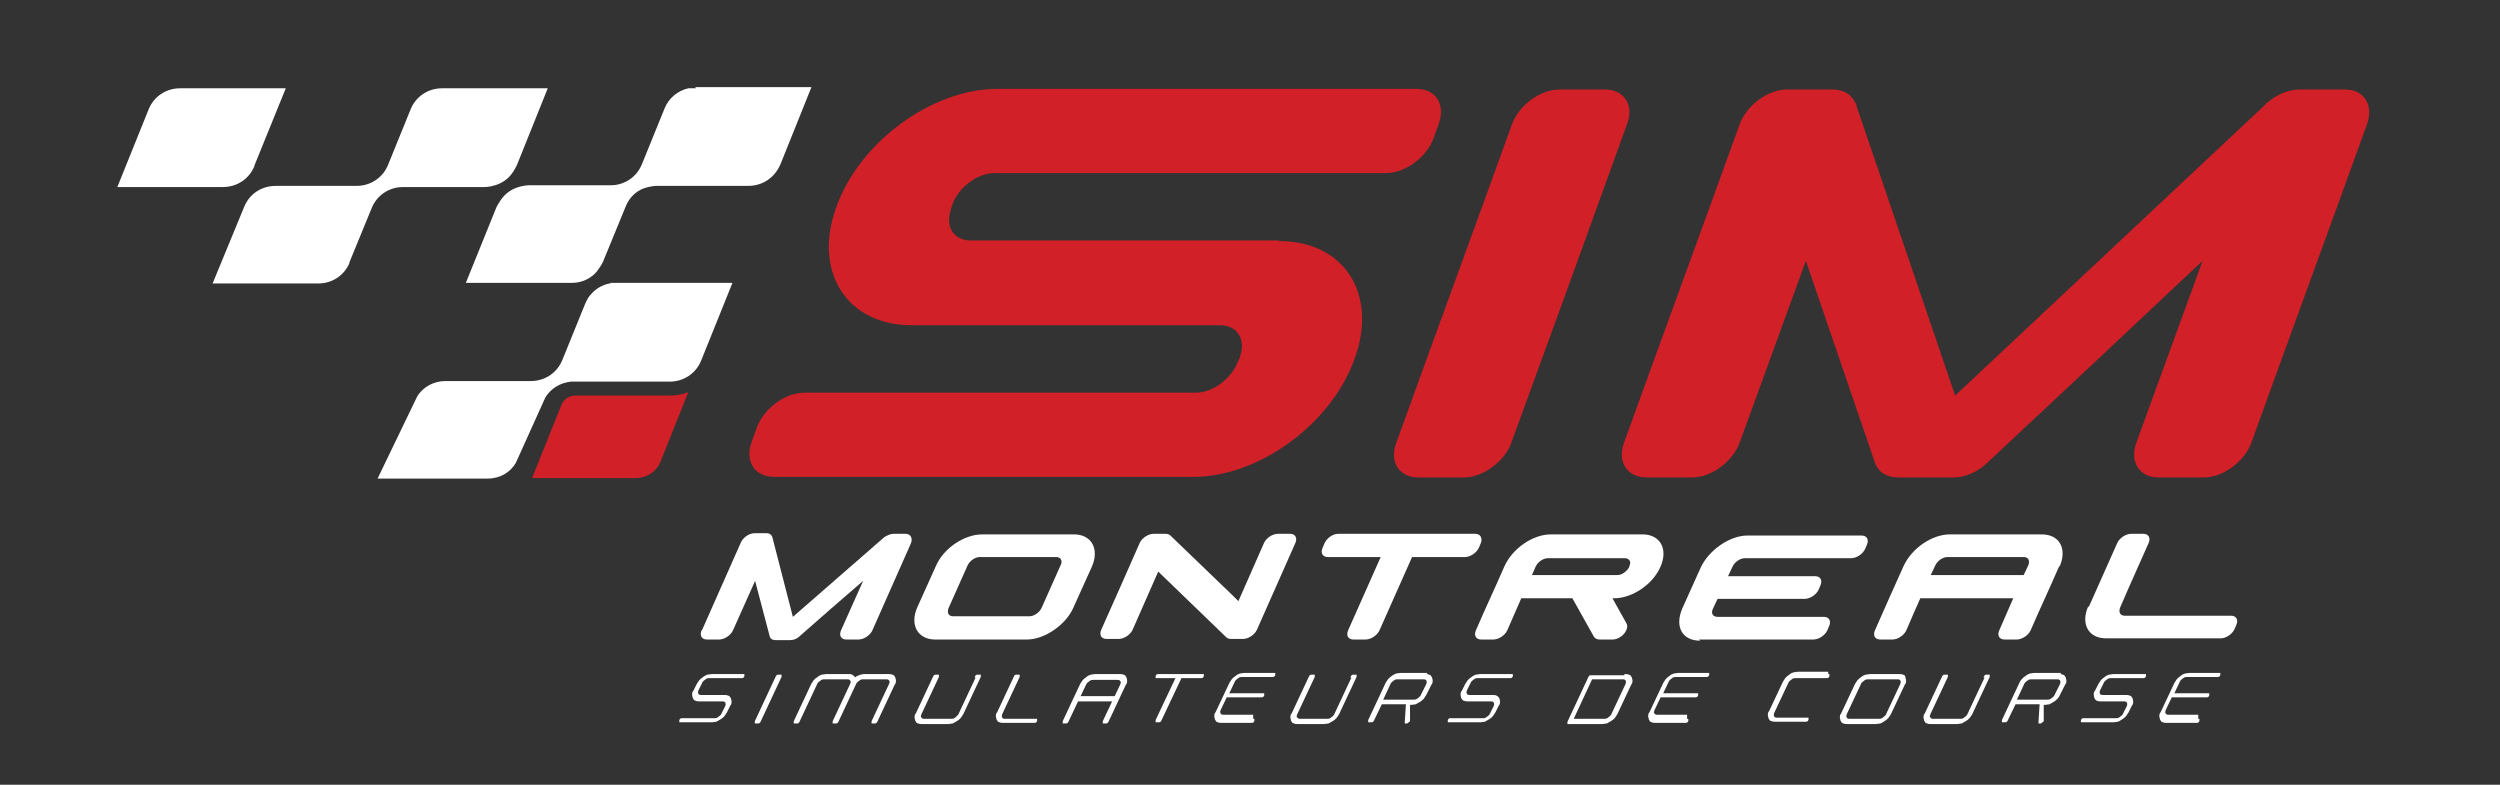 <?xml version="1.0" encoding="UTF-8"?>
<svg xmlns="http://www.w3.org/2000/svg" version="1.1" viewBox="0 0 430.4 135.1">
  <rect x="0" y="0" width="430.4" height="135.1" fill="#333333" stroke="none"/>
  <defs>
    <style>
      .cls-1 {
        fill: #231f20;
      }

      .cls-2, .cls-3, .cls-4 {
        fill: #fff;
      }

      .cls-3 {
        fill-rule: evenodd;
      }

      .cls-5 {
        fill: #d12027;
      }

      .cls-6 {
        display: none;
      }

      .cls-4 {
        stroke: #fff;
        stroke-miterlimit: 10;
        stroke-width: .3px;
      }
    </style>
  </defs>
  <!-- Generator: Adobe Illustrator 28.6.0, SVG Export Plug-In . SVG Version: 1.2.0 Build 709)  -->
  <g>
    <g id="Layer_2" class="cls-6">
      <rect class="cls-1" width="430.4" height="135.1"/>
    </g>
    <g id="Layer_1">
      <g>
        <path class="cls-5" d="M260.3,21.4c1.2-3.3,4.9-6,8.2-6h7.8c3.3,0,5.1,2.7,3.8,6-6.6,18.3-13.2,36.5-19.9,54.8-1.2,3.3-4.9,6-8.2,6h-7.8c-3.3,0-5.1-2.7-3.8-6,6.6-18.3,13.3-36.5,19.9-54.8ZM220.2,41.4h-53.1c-2.9,0-4.4-2.4-3.4-5.3,0-.2.2-.6.3-1,1.1-2.9,4.3-5.3,7.2-5.3h67.4c3.3,0,7-2.7,8.2-6l.9-2.5c1.2-3.3-.5-6-3.8-6h-72.2c-11.2,0-23.7,9.1-27.7,20.3,0,0,0,0,0,0-4.1,11.2,1.8,20.4,13,20.4h53.1c2.9,0,4.4,2.4,3.4,5.3,0,.2-.2.6-.4,1-1.1,2.9-4.3,5.3-7.2,5.3h-67.4c-3.3,0-7,2.7-8.2,6l-.9,2.5c-1.2,3.3.5,6,3.9,6h72.2c11.2,0,23.7-9.1,27.7-20.3,0,0,0,0,0,0,4.1-11.2-1.8-20.3-13-20.3ZM279.6,76.2c-1.2,3.3.5,6,3.9,6h7.8c3.3,0,7-2.7,8.2-6l11.4-31.3,11.9,34.8c.6,1.6,2,2.5,4,2.5h9.5c2,0,4.1-.9,5.8-2.5,12.4-11.6,24.8-23.2,37.1-34.8l-11.4,31.3c-1.2,3.3.5,6,3.8,6h7.8c3.3,0,7-2.7,8.2-6,6.6-18.3,13.3-36.5,19.9-54.8,1.2-3.3-.5-6-3.8-6h-7.8c-1.9,0-4,.9-5.6,2.3h-.1c0,.1-.4.5-.4.5l-53.2,49.9-17-49.9v-.4c-.1,0-.2-.1-.2-.1-.6-1.4-2-2.3-3.9-2.3h-7.8c-3.3,0-7,2.7-8.2,6-6.6,18.3-13.3,36.5-19.9,54.8Z"/>
        <g>
          <path class="cls-3" d="M354.5,97.5c-1.6,3.7-3.3,7.3-4.9,11-.4.9-1.5,1.6-2.4,1.6h-2.1c-.9,0-1.3-.7-.9-1.6l2.4-5.5h-16c-.8,1.8-1.6,3.6-2.4,5.5-.4.9-1.5,1.6-2.4,1.6h-2.1c-.9,0-1.3-.7-.9-1.6,1.6-3.7,3.3-7.4,4.9-11,1.4-3.1,4.9-5.5,8-5.5h15.8c3.1,0,4.4,2.5,3.1,5.5h0ZM348.4,99l.8-1.7c.3-.8,0-1.4-.8-1.4h-13.1c-.8,0-1.7.6-2.1,1.4l-.8,1.7h16Z"/>
          <path class="cls-3" d="M292.5,110.1h19.7c.9,0,2-.7,2.4-1.6l.3-.7c.4-.9,0-1.6-.9-1.6h-18.3c-.8,0-1.2-.6-.8-1.4l.8-1.7h15c.9,0,2-.7,2.4-1.6l.3-.7c.4-.9,0-1.6-.9-1.6h-15l.8-1.7c.4-.8,1.3-1.4,2.1-1.4h18.3c.9,0,2-.7,2.4-1.6l.3-.7c.4-.9,0-1.6-.9-1.6h-19.7c-3,0-6.6,2.5-8,5.5-1.1,2.4-2.1,4.7-3.2,7.1-1.3,3.1,0,5.5,3.1,5.5Z"/>
          <path class="cls-3" d="M252.2,95.9c.9,0,2-.7,2.4-1.6l.3-.7c.4-.9,0-1.7-.9-1.7h-23.6c-.9,0-2,.7-2.4,1.7l-.3.7c-.4.9,0,1.6.9,1.6h9.1l-5.6,12.6c-.4.9,0,1.6.9,1.6h2.1c.9,0,2-.7,2.4-1.6l5.6-12.6h9.1Z"/>
          <path class="cls-3" d="M359.6,104.5l4.9-11c.4-.9,1.5-1.6,2.4-1.6h2.1c.9,0,1.3.7.9,1.6-5.7,12.9-1.6,3.5-4.9,11.1-.3.8,0,1.4.8,1.4h18.3c.9,0,1.3.7.9,1.6l-.3.7c-.4.9-1.5,1.6-2.4,1.6h-19.7c-3.1,0-4.4-2.5-3.1-5.5Z"/>
          <path class="cls-3" d="M188,97.5c-1.1,2.4-2.1,4.7-3.2,7.1-1.3,3-5,5.5-8,5.5h-15.8c-3,0-4.4-2.5-3.1-5.5,1.1-2.4,2.1-4.7,3.2-7.1,1.3-3.1,4.9-5.5,8-5.5h15.8c3,0,4.4,2.5,3.1,5.5h0ZM182.6,97.3c.4-.8,0-1.4-.8-1.4h-13.1c-.8,0-1.7.6-2.1,1.4-1.1,2.5-2.2,4.9-3.3,7.4-.3.8,0,1.4.8,1.4h13.1c.8,0,1.7-.6,2.1-1.4,1.1-2.5,2.2-4.9,3.3-7.4Z"/>
          <path class="cls-3" d="M120.8,108.5c-.4.9,0,1.6.9,1.6h2.1c.9,0,2-.7,2.4-1.6l3.8-8.5,2.5,9.5c.1.5.5.7,1,.7h2.6c.5,0,1.1-.2,1.6-.7,3.6-3.2,7.2-6.3,10.9-9.5l-3.8,8.5c-.4.9,0,1.6.9,1.6h2.1c.9,0,2-.7,2.4-1.6,2.2-5,4.4-9.9,6.6-14.9.4-.9,0-1.7-.9-1.7h-2.1c-.5,0-1.1.3-1.6.6h0s-.1.1-.1.1l-15.6,13.6-3.5-13.6h0c-.1-.5-.5-.8-1-.8h-2.1c-.9,0-2,.7-2.4,1.7-2.2,5-4.4,9.9-6.6,14.9Z"/>
          <path class="cls-3" d="M189.6,108.4c-.4.9,0,1.6.9,1.6h2.1c.9,0,2-.7,2.4-1.6l4.4-10,11.7,11.3h0c.2.2.5.3.8.3h2.1c.9,0,2-.7,2.4-1.6,2.2-5,4.4-9.9,6.6-14.9.4-.9,0-1.6-.9-1.6h-2.1c-.9,0-2,.7-2.4,1.6l-4.4,10-1.1-1.1-10.6-10.2h0c-.2-.2-.5-.3-.8-.3h-2.1c-.9,0-2,.7-2.4,1.6-2.2,5-4.4,10-6.6,14.9Z"/>
          <path class="cls-3" d="M277.9,103h-.3l2.4,4.3c.3.5.1,1.2-.4,1.8-.5.6-1.3,1-2,1h-2.2c-.5,0-.8-.2-1-.5l-3.7-6.6h-8.8l-2.4,5.5c-.4.9-1.5,1.6-2.4,1.6h-2.1c-.9,0-1.3-.7-.9-1.6,1.9-4.4,3.3-7.3,4.9-11,1.4-3.1,4.9-5.5,8-5.5h15.8c3,0,4.4,2.5,3.1,5.5h0c-1.3,3.1-4.9,5.5-8,5.5h0ZM263.7,99c4.9,0,9.8,0,14.7,0,.4,0,.8-.1,1.2-.4.4-.3.7-.6.9-1,0,0,0,0,0-.1.4-.8,0-1.4-.8-1.4h-13.2c-.8,0-1.7.6-2.1,1.4l-.7,1.6Z"/>
        </g>
        <path class="cls-5" d="M99,68.1c-1,0-1.9.6-2.3,1.5l-5.1,12.7h17.8c2,0,3.6-1.1,4.3-2.8l4.8-12c-.9.4-2,.6-3.1.6h-16.5Z"/>
        <path class="cls-2" d="M43.8,28.5l5.4-13.3h-18.2c-2.4,0-4.5,1.4-5.4,3.6l-5.4,13.4h18.2c2.4,0,4.5-1.4,5.4-3.6Z"/>
        <path class="cls-2" d="M105.1,48.8c-.3,0-.6.1-.9.2-.9.3-1.7.8-2.4,1.6-.5.5-.8,1.1-1.1,1.8l-3.9,9.6c-.9,2.2-3,3.6-5.4,3.6h-14.7c-2,0-3.9,1-4.9,2.7l-6.8,14.1h18.9c2.1,0,3.9-1,4.9-2.7l5.1-11.3c1-1.6,2.6-2.5,4.4-2.7.2,0,.3,0,.5,0h16.5c2.4,0,4.5-1.4,5.4-3.6l5.4-13.4h-20c-.3,0-.7,0-1,0Z"/>
        <path class="cls-2" d="M119.8,15.2c-.3,0-.6,0-.8,0-.1,0-.3,0-.5,0-1.8.4-3.4,1.7-4.1,3.5l-3.9,9.6c-.9,2.2-3,3.6-5.4,3.6h-14c-.8,0-1.6.2-2.4.5-.7.3-1.3.7-1.8,1.2-.6.6-1,1.3-1.4,2l-5.3,13.1h18.2c.7,0,1.3-.1,1.9-.3.9-.3,1.7-.8,2.4-1.6.4-.5.8-1.1,1.1-1.7l3.9-9.5c.7-1.8,2.1-3,3.9-3.4.5-.1,1-.2,1.5-.2h15.7c2.5,0,4.6-1.4,5.6-3.8l5.3-13.2h0c0,0-20,0-20,0Z"/>
        <path class="cls-2" d="M60.1,45.3l3.9-9.5c.9-2.2,3-3.6,5.4-3.6h14c.8,0,1.6-.2,2.4-.5.7-.3,1.3-.7,1.8-1.2.6-.6,1-1.3,1.4-2.1l5.3-13.2h-18.2c-2.4,0-4.5,1.4-5.4,3.6l-3.9,9.6c-.9,2.2-3,3.6-5.4,3.6h-13.9c-2.5,0-4.6,1.4-5.5,3.7l-5.4,13.1h18.2c2.4,0,4.5-1.4,5.4-3.6Z"/>
        <g>
          <path class="cls-4" d="M127.8,116.2c0,0,.2,0,.2,0,0,0,0,.1,0,.2,0,0-.1.2-.2.2,0,0-.2,0-.3,0h-5.3c-.3,0-.6,0-.9.3-.3.2-.5.4-.6.7l-.6,1.2c-.1.3-.1.5,0,.7.1.2.3.3.6.3h4c.2,0,.4,0,.6.1.2,0,.3.2.4.4,0,.1.1.3.1.5,0,.2,0,.4-.2.6l-.6,1.2c-.1.2-.3.4-.4.6-.2.2-.4.4-.6.5-.2.1-.5.3-.7.4-.2,0-.5.1-.7.1h-5.3c0,0-.2,0-.2,0,0,0,0-.1,0-.2,0,0,.1-.2.2-.2s.2,0,.3,0h5.3c.3,0,.6,0,.9-.3.3-.2.5-.4.6-.7l.6-1.2c.1-.3.1-.5,0-.7-.1-.2-.3-.3-.6-.3h-4c-.2,0-.4,0-.6-.1-.2,0-.3-.2-.4-.4,0-.1-.1-.3-.1-.5,0-.2,0-.4.2-.6l.6-1.2c.1-.2.3-.4.4-.6.2-.2.4-.4.6-.5.2-.2.5-.3.7-.4.2,0,.5-.1.7-.1h5.3Z"/>
          <path class="cls-4" d="M133.7,116.5c0,0,.1-.2.2-.2,0,0,.2,0,.3,0s.1,0,.2,0c0,0,0,.1,0,.2l-3.6,7.7c0,0-.1.2-.2.2,0,0-.2,0-.3,0s-.1,0-.2,0c0,0,0-.1,0-.2l3.6-7.7Z"/>
          <path class="cls-4" d="M153,116.2c.2,0,.4,0,.6.1.2,0,.3.2.4.4,0,.1.1.3.1.5,0,.2,0,.4-.2.6l-3,6.4c0,0-.1.2-.2.2,0,0-.2,0-.3,0s-.1,0-.2,0c0,0,0-.1,0-.2l3-6.4c.1-.3.2-.5,0-.7-.1-.2-.3-.3-.6-.3h-3.9c-.3,0-.6,0-.9.3-.3.2-.5.4-.6.7l-3,6.4c0,0-.1.2-.2.2,0,0-.2,0-.3,0s-.1,0-.2,0c0,0,0-.1,0-.2l3-6.4c.1-.3.2-.5,0-.7-.1-.2-.3-.3-.6-.3h-3.9c-.3,0-.6,0-.9.3-.3.2-.5.4-.6.7l-3,6.4c0,0-.1.2-.2.2,0,0-.2,0-.3,0s-.1,0-.2,0c0,0,0-.1,0-.2l3-6.4c.1-.2.3-.4.4-.6.2-.2.4-.4.6-.5.2-.2.4-.3.7-.4.2,0,.5-.1.7-.1h3.9c.3,0,.5,0,.7.2.2.1.3.3.3.5.2-.2.5-.4.8-.5.3-.1.6-.2.8-.2h3.9Z"/>
          <path class="cls-4" d="M168,116.5c0,0,.1-.2.2-.2,0,0,.2,0,.3,0s.1,0,.2,0c0,0,0,.1,0,.2l-3,6.4c-.1.2-.3.4-.4.6-.2.2-.4.4-.6.5-.2.1-.5.3-.7.4-.2,0-.5.1-.7.1h-4.6c-.2,0-.4,0-.6-.1-.2,0-.3-.2-.4-.4,0-.2-.1-.3-.1-.5,0-.2,0-.4.2-.6l3-6.4c0,0,.1-.2.2-.2,0,0,.2,0,.3,0s.1,0,.2,0c0,0,0,.1,0,.2l-3,6.4c-.1.3-.2.5,0,.7.1.2.3.3.6.3h4.6c.3,0,.6,0,.9-.3s.5-.4.6-.7l3-6.4Z"/>
          <path class="cls-4" d="M174.7,116.5c0,0,.1-.2.2-.2,0,0,.2,0,.3,0s.1,0,.2,0c0,0,0,.1,0,.2l-3,6.4c-.1.3-.1.5,0,.7.1.2.3.3.6.3h5.2c0,0,.1,0,.2,0,0,0,0,.1,0,.2,0,0-.1.2-.2.2,0,0-.2,0-.3,0h-5.2c-.2,0-.4,0-.6-.1-.2,0-.3-.2-.4-.4,0-.2-.1-.3-.1-.5,0-.2,0-.4.2-.6l3-6.4Z"/>
          <path class="cls-4" d="M192.8,116.2c.2,0,.4,0,.6.1.2,0,.3.2.4.4,0,.1.1.3.1.5,0,.2,0,.4-.2.6l-3,6.4c0,0-.1.2-.2.2,0,0-.2,0-.3,0s-.1,0-.2,0c0,0,0-.1,0-.2l1.7-3.6h-6.2l-1.7,3.6c0,0-.1.2-.2.2,0,0-.2,0-.3,0s-.1,0-.2,0c0,0,0-.1,0-.2l3-6.4c.1-.2.3-.4.4-.6.2-.2.4-.4.6-.5.2-.2.4-.3.7-.4.2,0,.5-.1.7-.1h4.1ZM185.8,120h6.2l1-2.1c.1-.3.2-.5,0-.7-.1-.2-.3-.3-.6-.3h-4.1c-.3,0-.6,0-.9.3-.3.2-.5.4-.6.7l-1,2.1Z"/>
          <path class="cls-4" d="M206.9,116.2c0,0,.2,0,.2,0,0,0,0,.1,0,.2,0,0-.1.2-.2.2,0,0-.2,0-.3,0h-3.3l-3.5,7.4c0,0-.1.2-.2.2,0,0-.2,0-.3,0s-.2,0-.2,0c0,0,0-.1,0-.2l3.5-7.4h-3.3c0,0-.2,0-.2,0,0,0,0-.1,0-.2,0,0,.1-.2.2-.2,0,0,.2,0,.3,0h7.3Z"/>
          <path class="cls-4" d="M215.6,123.9c0,0,.1,0,.2,0,0,0,0,.1,0,.2,0,0-.1.2-.2.2,0,0-.2,0-.3,0h-5c-.2,0-.4,0-.6-.1-.2,0-.3-.2-.4-.4,0-.2-.1-.3-.1-.5,0-.2,0-.4.2-.6l2.4-5.1c.1-.2.3-.4.4-.6.2-.2.4-.4.6-.5.2-.2.4-.3.7-.4.2,0,.5-.1.7-.1h5c0,0,.1,0,.2,0,0,0,0,.1,0,.2,0,0-.1.2-.2.2,0,0-.2,0-.3,0h-5c-.3,0-.6,0-.9.3-.3.2-.5.4-.6.7l-1,2.1h5.9c0,0,.2,0,.2,0,0,0,0,.1,0,.2,0,0-.1.2-.2.2,0,0-.2,0-.3,0h-5.9l-1.1,2.3c-.1.3-.1.5,0,.7.1.2.3.3.6.3h5Z"/>
          <path class="cls-4" d="M232.7,116.5c0,0,.1-.2.2-.2,0,0,.2,0,.3,0s.1,0,.2,0c0,0,0,.1,0,.2l-3,6.4c-.1.2-.3.4-.4.6-.2.2-.4.4-.6.5-.2.1-.5.3-.7.4-.2,0-.5.1-.7.1h-4.6c-.2,0-.4,0-.6-.1-.2,0-.3-.2-.4-.4,0-.2-.1-.3-.1-.5,0-.2,0-.4.2-.6l3-6.4c0,0,.1-.2.2-.2,0,0,.2,0,.3,0s.1,0,.2,0c0,0,0,.1,0,.2l-3,6.4c-.1.3-.2.5,0,.7s.3.3.6.3h4.6c.3,0,.6,0,.9-.3.3-.2.5-.4.6-.7l3-6.4Z"/>
          <path class="cls-4" d="M245.4,116.2c.2,0,.4,0,.6.1.2,0,.3.2.4.4,0,.1.1.3.1.5,0,.2,0,.4-.2.6l-.9,1.8c-.1.2-.3.4-.4.6-.2.2-.4.4-.6.5-.2.1-.5.3-.7.4-.2,0-.5.1-.7.1h-.4c0,.1,0,.3,0,.5,0,.2,0,.5,0,.7,0,.3,0,.5,0,.8,0,.3,0,.5,0,.8,0,0,0,.2-.1.2,0,0-.2.1-.3.2,0,0-.2,0-.2,0,0,0,0,0,0-.2l.2-3.1h-4.4l-1.4,2.9c0,0-.1.2-.2.2,0,0-.2,0-.3,0s-.1,0-.2,0c0,0,0-.1,0-.2l3-6.4c.1-.2.3-.4.4-.6.2-.2.4-.4.6-.5.2-.2.5-.3.7-.4.2,0,.5-.1.7-.1h4.4ZM245.7,117.8c.1-.3.1-.5,0-.7-.1-.2-.3-.3-.6-.3h-4.4c-.3,0-.6,0-.9.3-.3.2-.5.4-.6.7l-1.3,2.8h5.4c.3,0,.6,0,.9-.3.3-.2.5-.4.6-.7l.9-1.8Z"/>
          <path class="cls-4" d="M260.1,116.2c0,0,.2,0,.2,0,0,0,0,.1,0,.2,0,0-.1.2-.2.2,0,0-.2,0-.3,0h-5.3c-.3,0-.6,0-.9.3-.3.2-.5.4-.6.7l-.6,1.2c-.1.3-.1.5,0,.7.1.2.3.3.6.3h4c.2,0,.4,0,.6.1s.3.2.4.4c0,.1.1.3.1.5,0,.2,0,.4-.2.6l-.6,1.2c-.1.2-.3.4-.4.6-.2.2-.4.4-.6.5-.2.1-.5.3-.7.4-.2,0-.5.1-.7.1h-5.3c0,0-.2,0-.2,0,0,0,0-.1,0-.2,0,0,.1-.2.2-.2,0,0,.2,0,.3,0h5.3c.3,0,.6,0,.9-.3.3-.2.5-.4.6-.7l.6-1.2c.1-.3.1-.5,0-.7-.1-.2-.3-.3-.6-.3h-4c-.2,0-.4,0-.6-.1-.2,0-.3-.2-.4-.4,0-.1-.1-.3-.1-.5,0-.2,0-.4.2-.6l.6-1.2c.1-.2.3-.4.4-.6.2-.2.4-.4.6-.5.2-.2.5-.3.7-.4.2,0,.5-.1.7-.1h5.3Z"/>
          <path class="cls-4" d="M279.8,116.2c.2,0,.4,0,.6.1.2,0,.3.2.4.4,0,.1.1.3.1.5,0,.2,0,.4-.2.6l-2.4,5.1c-.1.2-.3.4-.4.6-.2.2-.4.4-.6.5-.2.1-.5.3-.7.4-.2,0-.5.1-.7.1h-5.7c0,0-.2,0-.2,0,0,0,0-.1,0-.2l3.6-7.7c0,0,.1-.2.2-.2,0,0,.2,0,.3,0h5.7ZM274,116.8l-3.3,7.1h5.4c.3,0,.6,0,.9-.3.3-.2.5-.4.6-.7l2.4-5.1c.1-.3.1-.5,0-.7-.1-.2-.3-.3-.6-.3h-5.4Z"/>
          <path class="cls-4" d="M290.3,123.9c0,0,.1,0,.2,0s0,.1,0,.2c0,0-.1.2-.2.2,0,0-.2,0-.3,0h-5c-.2,0-.4,0-.6-.1-.2,0-.3-.2-.4-.4,0-.2-.1-.3-.1-.5,0-.2,0-.4.2-.6l2.4-5.1c.1-.2.3-.4.4-.6.2-.2.4-.4.6-.5.2-.2.4-.3.7-.4.2,0,.5-.1.7-.1h5c0,0,.1,0,.2,0,0,0,0,.1,0,.2,0,0-.1.2-.2.2,0,0-.2,0-.3,0h-5c-.3,0-.6,0-.9.3-.3.2-.5.4-.6.7l-1,2.1h5.9c0,0,.1,0,.2,0,0,0,0,.1,0,.2,0,0-.1.2-.2.2,0,0-.2,0-.3,0h-5.9l-1.1,2.3c-.1.3-.2.5,0,.7.1.2.3.3.6.3h5Z"/>
          <path class="cls-4" d="M314.6,116.2c0,0,.2,0,.2,0,0,0,0,.1,0,.2,0,0-.1.2-.2.2,0,0-.2,0-.3,0h-5.1c-.3,0-.6,0-.9.3-.3.2-.5.4-.6.7l-2.4,5.1c-.1.3-.1.5,0,.7.1.2.3.3.6.3h5.1c0,0,.1,0,.2,0,0,0,0,.1,0,.2,0,0-.1.2-.2.2,0,0-.2,0-.3,0h-5.1c-.2,0-.4,0-.6-.1-.2,0-.3-.2-.4-.4,0-.2-.1-.3-.1-.5,0-.2,0-.4.2-.6l2.4-5.1c.1-.2.3-.4.4-.6.2-.2.4-.4.6-.5.2-.2.4-.3.7-.4.2,0,.5-.1.7-.1h5.1Z"/>
          <path class="cls-4" d="M327,116.2c.2,0,.4,0,.6.1.2,0,.3.2.3.4,0,.1.1.3.1.5,0,.2,0,.4-.2.6l-2.4,5.1c-.1.2-.3.4-.4.6-.2.2-.4.4-.6.5-.2.1-.4.3-.7.4-.2,0-.5.1-.7.1h-5c-.2,0-.4,0-.6-.1-.2,0-.3-.2-.4-.4,0-.2-.1-.3-.1-.5,0-.2,0-.4.2-.6l2.4-5.1c.1-.2.3-.4.4-.6.2-.2.4-.4.6-.5.2-.2.4-.3.7-.4.2,0,.5-.1.7-.1h5ZM317.8,122.9c-.1.3-.1.5,0,.7.1.2.3.3.6.3h5c.3,0,.6,0,.9-.3.3-.2.5-.4.6-.7l2.4-5.1c.1-.3.1-.5,0-.7-.1-.2-.3-.3-.6-.3h-5c-.3,0-.6,0-.9.3-.3.2-.5.4-.6.7l-2.4,5.1Z"/>
          <path class="cls-4" d="M341.7,116.5c0,0,.1-.2.2-.2,0,0,.2,0,.3,0s.2,0,.2,0c0,0,0,.1,0,.2l-3,6.4c-.1.2-.3.4-.4.6-.2.2-.4.4-.6.5-.2.1-.5.3-.7.4-.2,0-.5.1-.7.1h-4.6c-.2,0-.4,0-.6-.1-.2,0-.3-.2-.4-.4,0-.2-.1-.3-.1-.5,0-.2,0-.4.2-.6l3-6.4c0,0,.1-.2.2-.2,0,0,.2,0,.3,0s.1,0,.2,0c0,0,0,.1,0,.2l-3,6.4c-.1.3-.2.5,0,.7.1.2.3.3.6.3h4.6c.3,0,.6,0,.9-.3.3-.2.5-.4.6-.7l3-6.4Z"/>
          <path class="cls-4" d="M354.5,116.2c.2,0,.4,0,.6.1.2,0,.3.2.4.4,0,.1.1.3.1.5,0,.2,0,.4-.2.6l-.9,1.8c-.1.2-.2.4-.4.6-.2.2-.4.4-.6.5-.2.1-.5.3-.7.4-.2,0-.5.1-.7.1h-.4c0,.1,0,.3,0,.5,0,.2,0,.5,0,.7,0,.3,0,.5,0,.8,0,.3,0,.5,0,.8,0,0,0,.2-.1.2,0,0-.2.1-.3.2,0,0-.2,0-.2,0,0,0,0,0,0-.2l.2-3.1h-4.4l-1.4,2.9c0,0-.1.2-.2.2,0,0-.2,0-.3,0s-.2,0-.2,0c0,0,0-.1,0-.2l3-6.4c.1-.2.2-.4.4-.6.2-.2.4-.4.6-.5.2-.2.5-.3.7-.4.2,0,.5-.1.7-.1h4.4ZM354.8,117.8c.1-.3.1-.5,0-.7-.1-.2-.3-.3-.6-.3h-4.4c-.3,0-.6,0-.9.3-.3.2-.5.4-.6.7l-1.3,2.8h5.4c.3,0,.6,0,.9-.3.3-.2.5-.4.6-.7l.9-1.8Z"/>
          <path class="cls-4" d="M369.1,116.2c0,0,.2,0,.2,0,0,0,0,.1,0,.2,0,0-.1.2-.2.2,0,0-.2,0-.3,0h-5.3c-.3,0-.6,0-.9.3-.3.2-.5.4-.6.7l-.6,1.2c-.1.3-.1.5,0,.7.1.2.3.3.6.3h4c.2,0,.4,0,.6.1.2,0,.3.2.4.4,0,.1.1.3.1.5,0,.2,0,.4-.2.6l-.6,1.2c-.1.2-.3.4-.4.6-.2.2-.4.4-.6.5-.2.1-.4.3-.7.4-.2,0-.5.1-.7.1h-5.3c0,0-.2,0-.2,0,0,0,0-.1,0-.2,0,0,.1-.2.2-.2,0,0,.2,0,.3,0h5.3c.3,0,.6,0,.9-.3.3-.2.5-.4.6-.7l.6-1.2c.1-.3.1-.5,0-.7-.1-.2-.3-.3-.6-.3h-4c-.2,0-.4,0-.6-.1-.2,0-.3-.2-.4-.4,0-.1-.1-.3-.1-.5,0-.2,0-.4.2-.6l.6-1.2c.1-.2.3-.4.4-.6.2-.2.4-.4.6-.5.2-.2.4-.3.7-.4.2,0,.5-.1.7-.1h5.3Z"/>
          <path class="cls-4" d="M378.3,123.9c0,0,.1,0,.2,0,0,0,0,.1,0,.2,0,0-.1.2-.2.2,0,0-.2,0-.3,0h-5c-.2,0-.4,0-.6-.1-.2,0-.3-.2-.4-.4,0-.2-.1-.3-.1-.5,0-.2,0-.4.2-.6l2.4-5.1c.1-.2.3-.4.4-.6.2-.2.4-.4.6-.5.2-.2.4-.3.7-.4.2,0,.5-.1.7-.1h5c0,0,.1,0,.2,0,0,0,0,.1,0,.2,0,0-.1.2-.2.2,0,0-.2,0-.3,0h-5c-.3,0-.6,0-.9.3-.3.2-.5.4-.6.7l-1,2.1h5.9c0,0,.2,0,.2,0,0,0,0,.1,0,.2,0,0-.1.2-.2.2,0,0-.2,0-.3,0h-5.9l-1.1,2.3c-.1.3-.1.5,0,.7.1.2.3.3.6.3h5Z"/>
        </g>
      </g>
    </g>
  </g>
</svg>